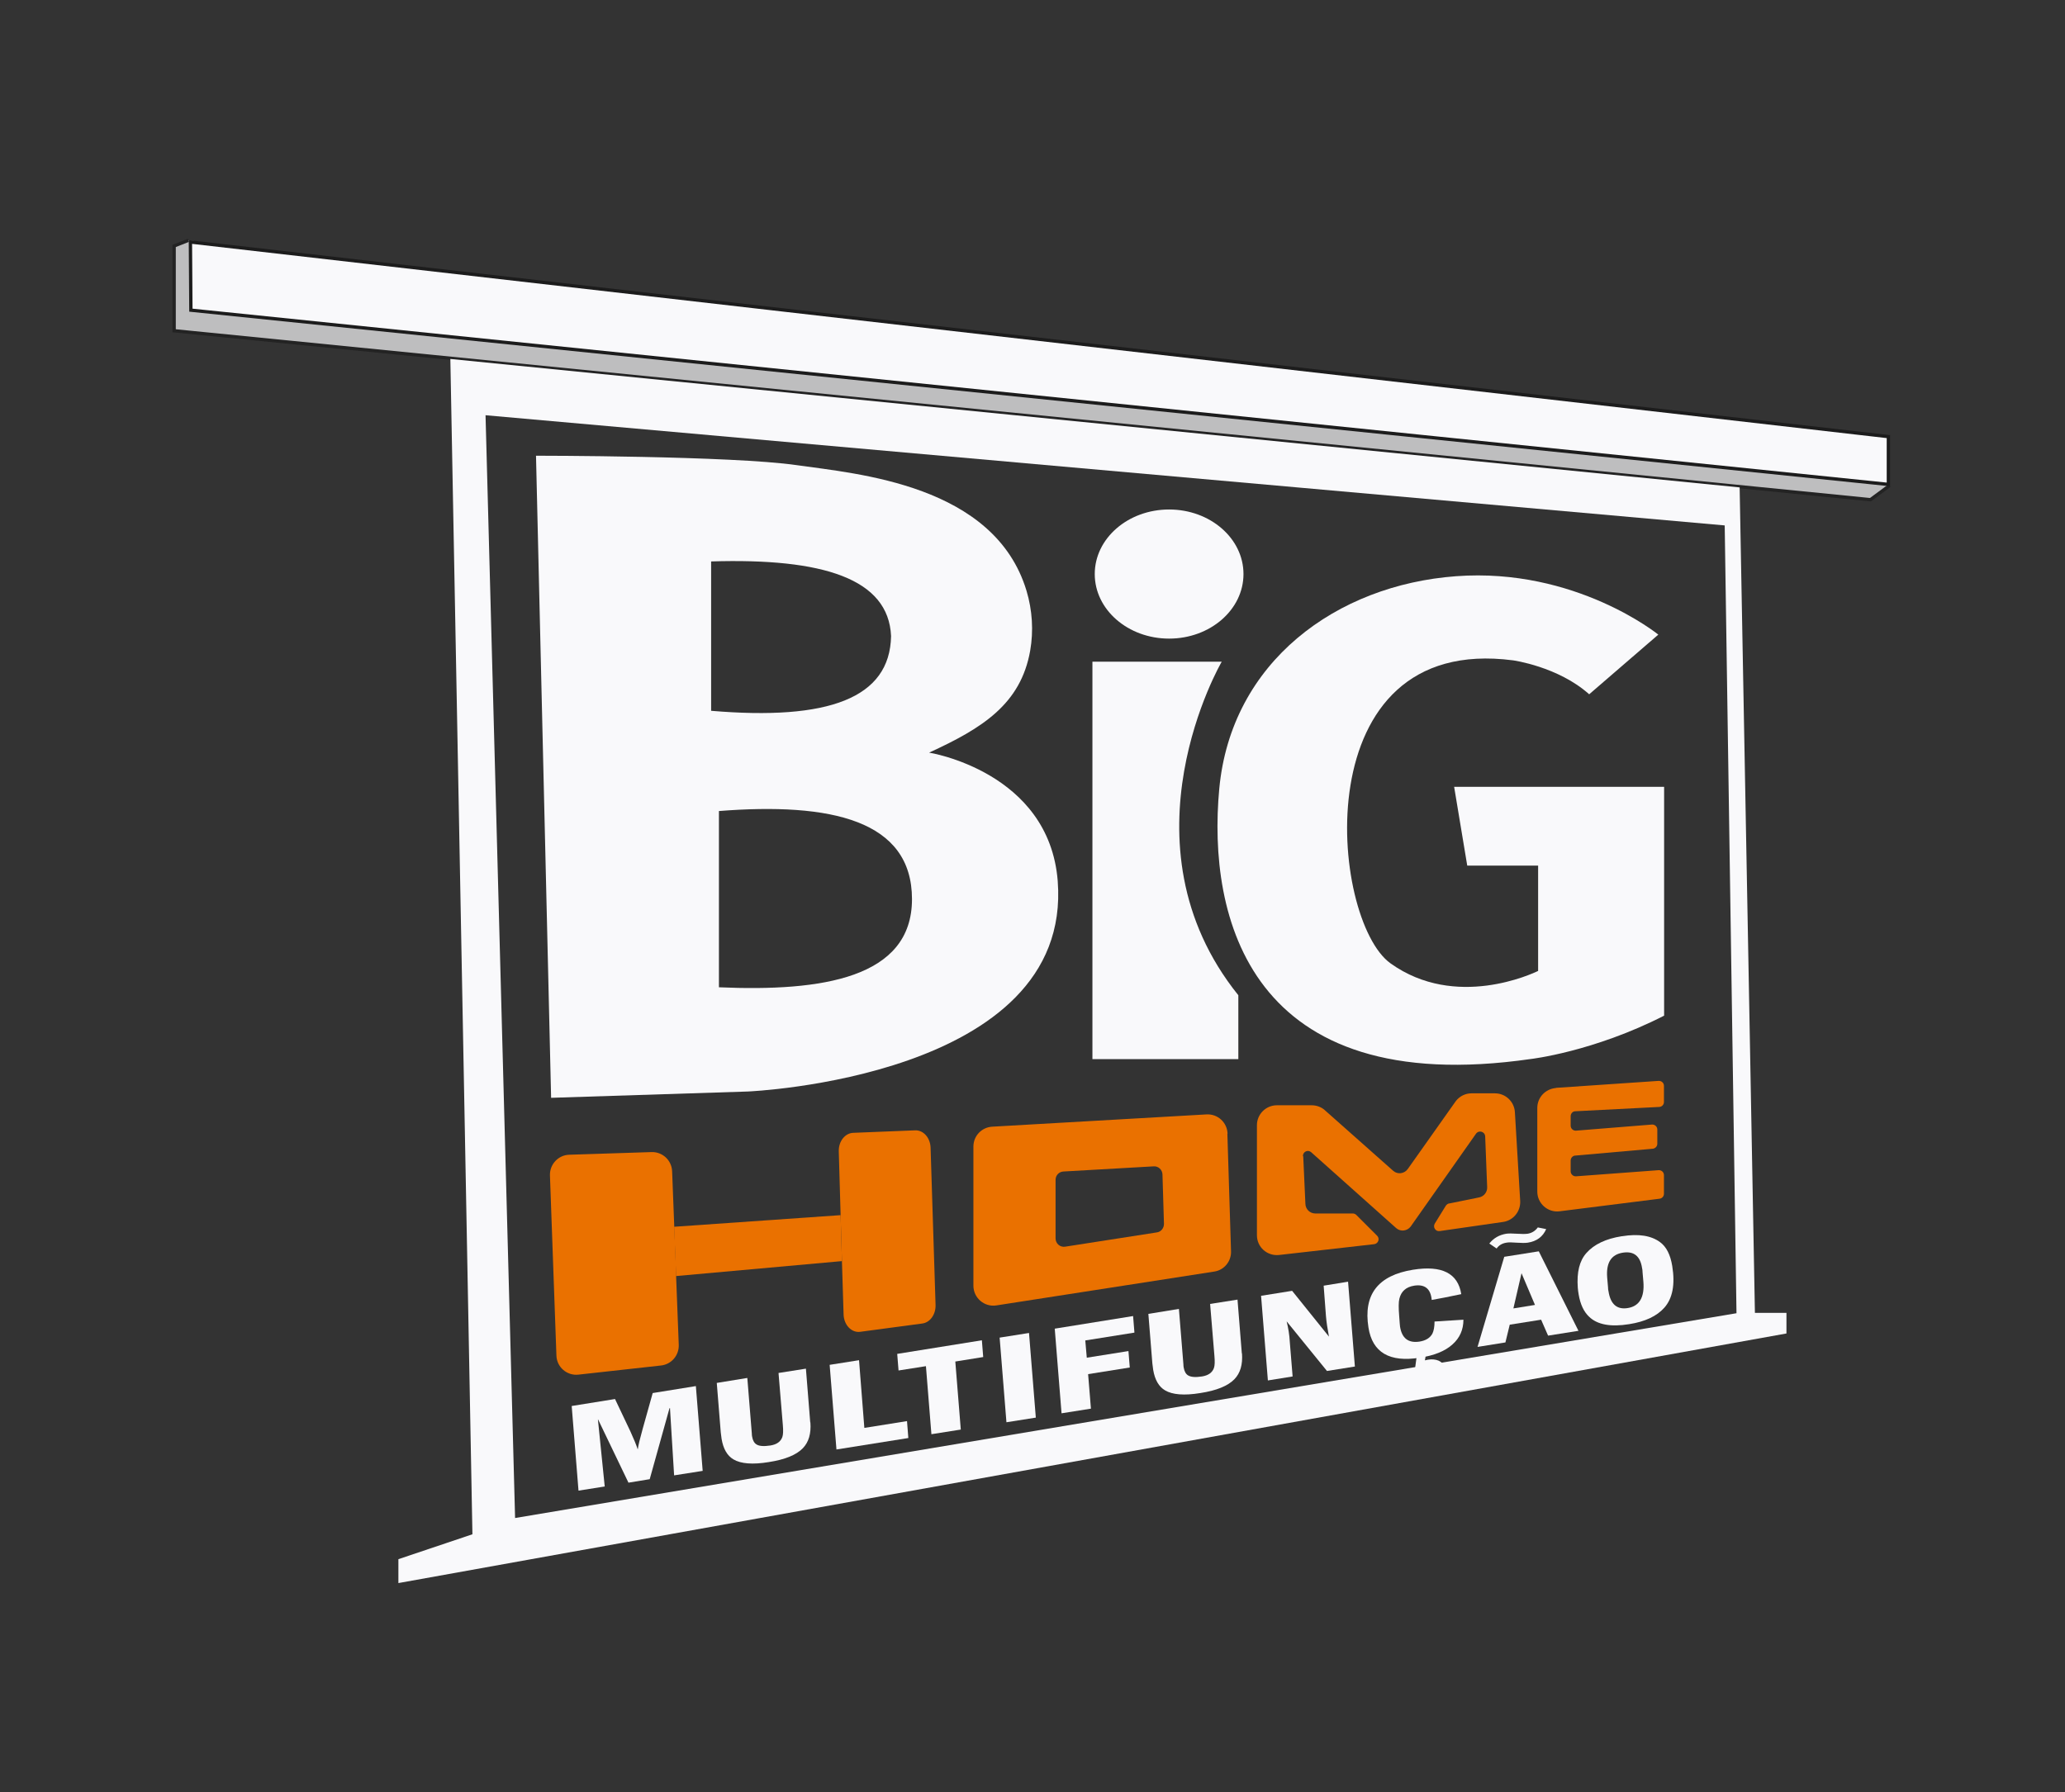<svg xmlns="http://www.w3.org/2000/svg" width="1244" height="1080" viewBox="0 0 1244 1080" fill="none"><rect x="0" y="0" width="1244" height="1080" fill="#333333" stroke="none"/><g clip-path="url(#clip0_382_494)"><g opacity="0.7"><path d="M113.5 144.8L104.9 148.2V199.3L1126.8 301.1L1138.3 292.6" fill="#F9F9FB"></path><path d="M113.5 144.8L104.9 148.2V199.3L1126.8 301.1L1138.3 292.6" stroke="#1C1C1C" stroke-width="2" stroke-miterlimit="10"></path></g><path d="M1137.6 263.092V291.892L114.993 186.896L114.708 145.821L1137.6 263.092Z" fill="#F9F9FB" stroke="#1C1C1C" stroke-width="2"></path><path d="M1057.2 791.1L1048 293.7L271.3 216.3L284.6 924.5L240 939.5V953.9L1076.2 803.5V791.1H1057.2ZM310.3 914.7L292.5 250.2L1039 316.6L1046.1 791.3L310.3 914.7Z" fill="#F9F9FB"></path><path d="M637.2 530.9C632 464.9 559.7 453.5 559.7 453.5C591.8 438.8 614.9 424.3 620.6 392.1C622.7 380.1 621.9 367.7 618.4 356C599.1 291.9 516.3 285.5 480.1 280.3C440.7 274.6 322.9 274.6 322.9 274.6L332 661.5L450.5 657.7C450.5 657.7 646.3 649.6 637.2 531V530.9ZM428.4 338.3C495.8 336.2 535.3 348.7 536.8 383.3C536.1 420.7 499.1 434.3 428.4 428.3V338.4V338.3ZM433.1 595V488.7C500.6 483.4 549.4 494.2 549.4 541.8C549.4 589.4 495.1 597.6 433.1 594.9V595Z" fill="#F9F9FB"></path><path d="M704.3 384.8C729.042 384.8 749.1 367.384 749.1 345.9C749.1 324.416 729.042 307 704.3 307C679.558 307 659.5 324.416 659.5 345.9C659.5 367.384 679.558 384.8 704.3 384.8Z" fill="#F9F9FB"></path><path d="M658.1 398.7H736C736 398.7 672.2 507.9 746 599.7V638.2H658.1V398.7Z" fill="#F9F9FB"></path><path d="M957.3 418.4L999 382.4C999 382.4 949.2 341.9 877.2 347.2C805.2 352.5 741.6 398.7 734.5 475.4C727.4 552.1 752.2 662.7 922.3 638.1C922.3 638.1 959.8 633.8 1002.5 612V474.1H876L883.9 521.6H926.6V584.9C926.6 585 926.6 585.1 926.5 585.1C923.5 586.5 877 608.6 837.7 580.5C801.1 554.3 785.3 381.4 911.5 397.9C911.5 397.9 938.6 401.6 957.3 418.3V418.4Z" fill="#F9F9FB"></path><path d="M507.2 759.9L506.4 732.1L505.3 693.8C505.1 687.8 509 682.8 514 682.6L551.3 681.1C556.3 680.9 560.4 685.6 560.6 691.5L563.6 786.3C563.8 792 560.3 796.9 555.6 797.5L518.2 802.5C513 803.2 508.4 798.4 508.2 792.1L507.2 759.9Z" fill="#EA7100"></path><path d="M506.4 732.2L507.2 759.9L407.3 768.9L406.1 739.2L506.4 732.2Z" fill="#EA7100"></path><path d="M407.3 768.9L408.9 810.4C409.1 816.7 404.5 822.1 398.2 822.8L348.5 828.3C341.6 829.1 335.4 823.8 335.2 816.8L331.3 708.2C331.1 701.6 336.3 696 342.9 695.8L392.5 694.2C399.1 694 404.6 699.1 404.9 705.7L406.2 739.3L407.4 769L407.3 768.9Z" fill="#EA7100"></path><path d="M739.5 683.1C739.3 676.4 733.6 671.1 726.8 671.5L597.7 678.9C591.3 679.3 586.4 684.5 586.4 690.9V774.7C586.4 782.1 593 787.7 600.2 786.6L731.5 766.2C737.5 765.3 741.8 760 741.6 754L739.4 683.2L739.5 683.1ZM696.9 742.6L641.7 751.2C638.6 751.7 635.9 749.3 635.9 746.2V710.9C635.9 708.2 638 706 640.7 705.9L695 702.8C697.8 702.6 700.2 704.8 700.3 707.7L701.2 737.5C701.2 740 699.4 742.3 696.9 742.6Z" fill="#EA7100"></path><path d="M784.9 696.6C784.9 694 787.9 692.5 789.9 694.3L841.2 740.1C843.8 742.3 847.7 741.8 849.8 739.1L889.2 683.1C890.9 680.8 894.5 681.8 894.7 684.7L895.9 715.4C896 718.3 894 720.9 891.1 721.5L873.4 725.1C872.4 725.1 871.6 725.7 871 726.5L864.4 737.2C863 739.4 864.8 742.2 867.3 741.8L905.5 736.3C911.7 735.4 916.1 729.9 915.8 723.7L912.6 670.1C912.2 663.8 907 658.8 900.6 658.8H886.5C882.8 658.8 879.3 660.5 877 663.5L848 704.5C845.9 707.3 841.9 707.8 839.3 705.5L797.7 668.6C795.6 666.9 792.9 666 790.2 666H769.2C762.6 666 757.2 671.4 757.2 678V744.3C757.2 751.5 763.4 757 770.6 756.2L827.8 749.7C830.3 749.4 831.4 746.4 829.6 744.6L817.1 732.1C816.6 731.6 815.8 731.2 815 731.2H792.4C789.1 731.2 786.5 728.6 786.4 725.4L785.1 696.8L784.9 696.6Z" fill="#EA7100"></path><path d="M937.3 655.5L999.2 651.3C1000.9 651.2 1002.4 652.5 1002.4 654.3V664C1002.4 665.6 1001.2 666.9 999.6 667L949 669.6C947.4 669.6 946.2 671 946.2 672.6V678.3C946.2 680 947.6 681.3 949.3 681.3L995.3 677.6C997 677.6 998.4 678.9 998.4 680.6V689.2C998.4 690.8 997.1 692.1 995.5 692.2L949.1 696.3C947.5 696.3 946.2 697.7 946.2 699.3V705.8C946.2 707.5 947.7 708.9 949.4 708.8L999.2 705.1C1000.9 705 1002.4 706.3 1002.4 708.1V719.3C1002.4 720.8 1001.3 722.1 999.8 722.3L939.4 729.9C932.3 730.7 926.1 725.1 926.1 718V667.6C926.1 661.3 931 656.1 937.3 655.6V655.5Z" fill="#EA7100"></path><path d="M423.3 886.3L406.1 889L403.6 848.4L403.3 848.6L391.4 891.3L378.6 893.4L360.3 855.3H360.2L364.3 895.7L348.5 898.2L344.4 847.2L370.5 843L379.8 862.6C381.8 867 383.3 870.6 384.2 873.4C384.5 871 385.5 866.9 387.1 861.2L393.2 839.4L419.2 835.2L423.3 886.2V886.3Z" fill="#F9F9FB"></path><path d="M488.2 857.1C488.7 863.8 487.2 869 483.6 872.7C479.7 876.7 472.9 879.5 463.1 881C453.4 882.6 446.3 882 441.9 879.4C438.1 877.2 435.7 873 434.7 867C434.5 865.8 434.4 864.5 434.2 863.1L431.8 833.3L450.2 830.3L452.9 863.6C452.9 864.5 453 865.2 453.1 865.7C453.5 868 454.4 869.6 455.8 870.4C457.4 871.4 460.2 871.6 464.1 871C467.9 870.4 470.3 868.7 471.3 865.9C471.8 864.5 471.9 862.1 471.6 858.7L469 827.3L485.5 824.7L488.1 857.1H488.2Z" fill="#F9F9FB"></path><path d="M547.2 866.5L503.9 873.4L499.8 822.4L517.5 819.6L520.7 860.4L546.4 856.3L547.2 866.5Z" fill="#F9F9FB"></path><path d="M592.3 817.7L575.5 820.4L578.8 861.4L561.1 864.2L557.8 823.2L541.3 825.8L540.5 815.8L591.5 807.6L592.3 817.6V817.7Z" fill="#F9F9FB"></path><path d="M624 854.2L606.3 857L602.2 806L619.9 803.2L624 854.2Z" fill="#F9F9FB"></path><path d="M683.3 803L653.8 807.7L654.7 818.1L679.8 814.1L680.6 824L655.5 828L657.2 848.8L639.5 851.6L635.4 800.6L682.6 793L683.4 802.9L683.3 803Z" fill="#F9F9FB"></path><path d="M748.2 815.5C748.7 822.2 747.2 827.4 743.6 831.1C739.7 835.1 732.9 837.9 723.1 839.4C713.4 841 706.3 840.4 701.9 837.8C698.1 835.6 695.7 831.4 694.7 825.4C694.5 824.2 694.4 822.9 694.2 821.5L691.8 791.7L710.2 788.7L712.9 822C712.9 822.9 713 823.6 713.1 824.1C713.5 826.4 714.4 828 715.8 828.8C717.5 829.8 720.2 830 724.1 829.4C727.9 828.8 730.3 827.1 731.3 824.3C731.8 822.9 731.9 820.5 731.6 817.1L729 785.7L745.5 783.1L748.1 815.5H748.2Z" fill="#F9F9FB"></path><path d="M816.3 823.4L799.4 826.1L775.1 796.2C776.1 800.3 776.8 804.4 777 808.6L778.7 829.4L763.8 831.8L759.7 780.8L778.4 777.8L800.6 805.4C799.7 800.7 799.1 796.7 798.8 793.2L797.4 774.7L812.1 772.3L816.2 823.3L816.3 823.4Z" fill="#F9F9FB"></path><path d="M881.6 795.2C881.6 801.2 879.4 806.2 875 810.1C870.6 814.1 864 816.8 855.3 818.1C837.1 821 826.8 815 824.4 800C821.2 780.1 830.1 768.5 851.2 765.1C868.6 762.3 878.3 767.2 880.3 779.8C872.6 781.4 866.7 782.6 862.5 783.3C861.9 776.5 858.3 773.7 851.9 774.7C847 775.5 844.1 778.1 843 782.6C842.5 784.6 842.5 788.1 842.9 793C843.2 796.7 843.3 798.9 843.4 799.3C844.5 806.4 848.4 809.4 855.1 808.4C858.9 807.8 861.5 806.2 862.9 803.6C863.7 802 864.2 799.5 864.2 796.3C865.6 796.2 871.5 795.8 881.7 795.2H881.6ZM869.9 823.6C870.1 825.6 869 827.4 866.8 829C864.8 830.4 862.2 831.3 859.1 831.8C854.7 832.5 850.6 832.6 846.8 832L847.3 828.2C851.6 828.4 855 828.3 857.3 828C859.9 827.6 861.2 826.6 861 825.2C861 824 859.7 823.4 857.3 823.5C856.2 823.5 854.6 823.8 852.5 824.3L853.4 817.6L858.9 816.7L858.4 819.7L860.2 819.3C862.6 818.9 864.8 819.1 866.7 819.9C868.6 820.8 869.6 822 869.8 823.7L869.9 823.6Z" fill="#F9F9FB"></path><path d="M950.9 801.9L932.6 804.8L928.4 795.2L909.5 798.2L906.9 808.9L890.1 811.6L906.2 757.3L927 754L950.9 801.9ZM931.5 740.5C929.5 745.2 925.7 748 920.3 748.8C918.8 749 916.6 749 913.8 748.8C911 748.6 908.8 748.5 907.4 748.8C905 749.2 903 750.3 901.6 752.3L897.2 749.3C899.8 746 903.2 744.1 907.4 743.4C908.8 743.2 911 743.2 913.8 743.4C916.6 743.6 918.8 743.6 920.3 743.4C922.7 743 924.8 741.8 926.4 739.6L931.4 740.6L931.5 740.5ZM924.7 786.3L916.6 767.2L911.7 788.4L924.7 786.3Z" fill="#F9F9FB"></path><path d="M1002.7 787.9C998.1 793.1 991 796.4 981.4 797.9C970.3 799.7 962.2 798.2 957.3 793.4C954.1 790.4 952 785.9 951 779.9C950.8 778.7 950.6 777.4 950.5 776C949.8 766.6 951.5 759.7 955.7 755C960.3 749.8 967.4 746.4 977 744.9H977.2C987.1 743.3 994.7 744.5 1000.1 748.5C1003.9 751.3 1006.3 756.1 1007.4 762.9C1009.2 774 1007.6 782.4 1002.6 788L1002.7 787.9ZM990 772.3L989.5 766.5C989.5 765.6 989.4 764.8 989.2 764C988.1 756.8 984.2 753.8 977.7 754.8C970.6 755.9 967.5 760.9 968.2 769.8L968.7 775.6C968.7 776.5 968.8 777.4 969 778.1C970.2 785.9 974.1 789.2 980.5 788.2C987.6 787.1 990.8 781.7 990 772.2V772.3Z" fill="#F9F9FB"></path></g><defs><clipPath id="clip0_382_494"><rect width="1243.8" height="1080" fill="white"></rect></clipPath></defs></svg>